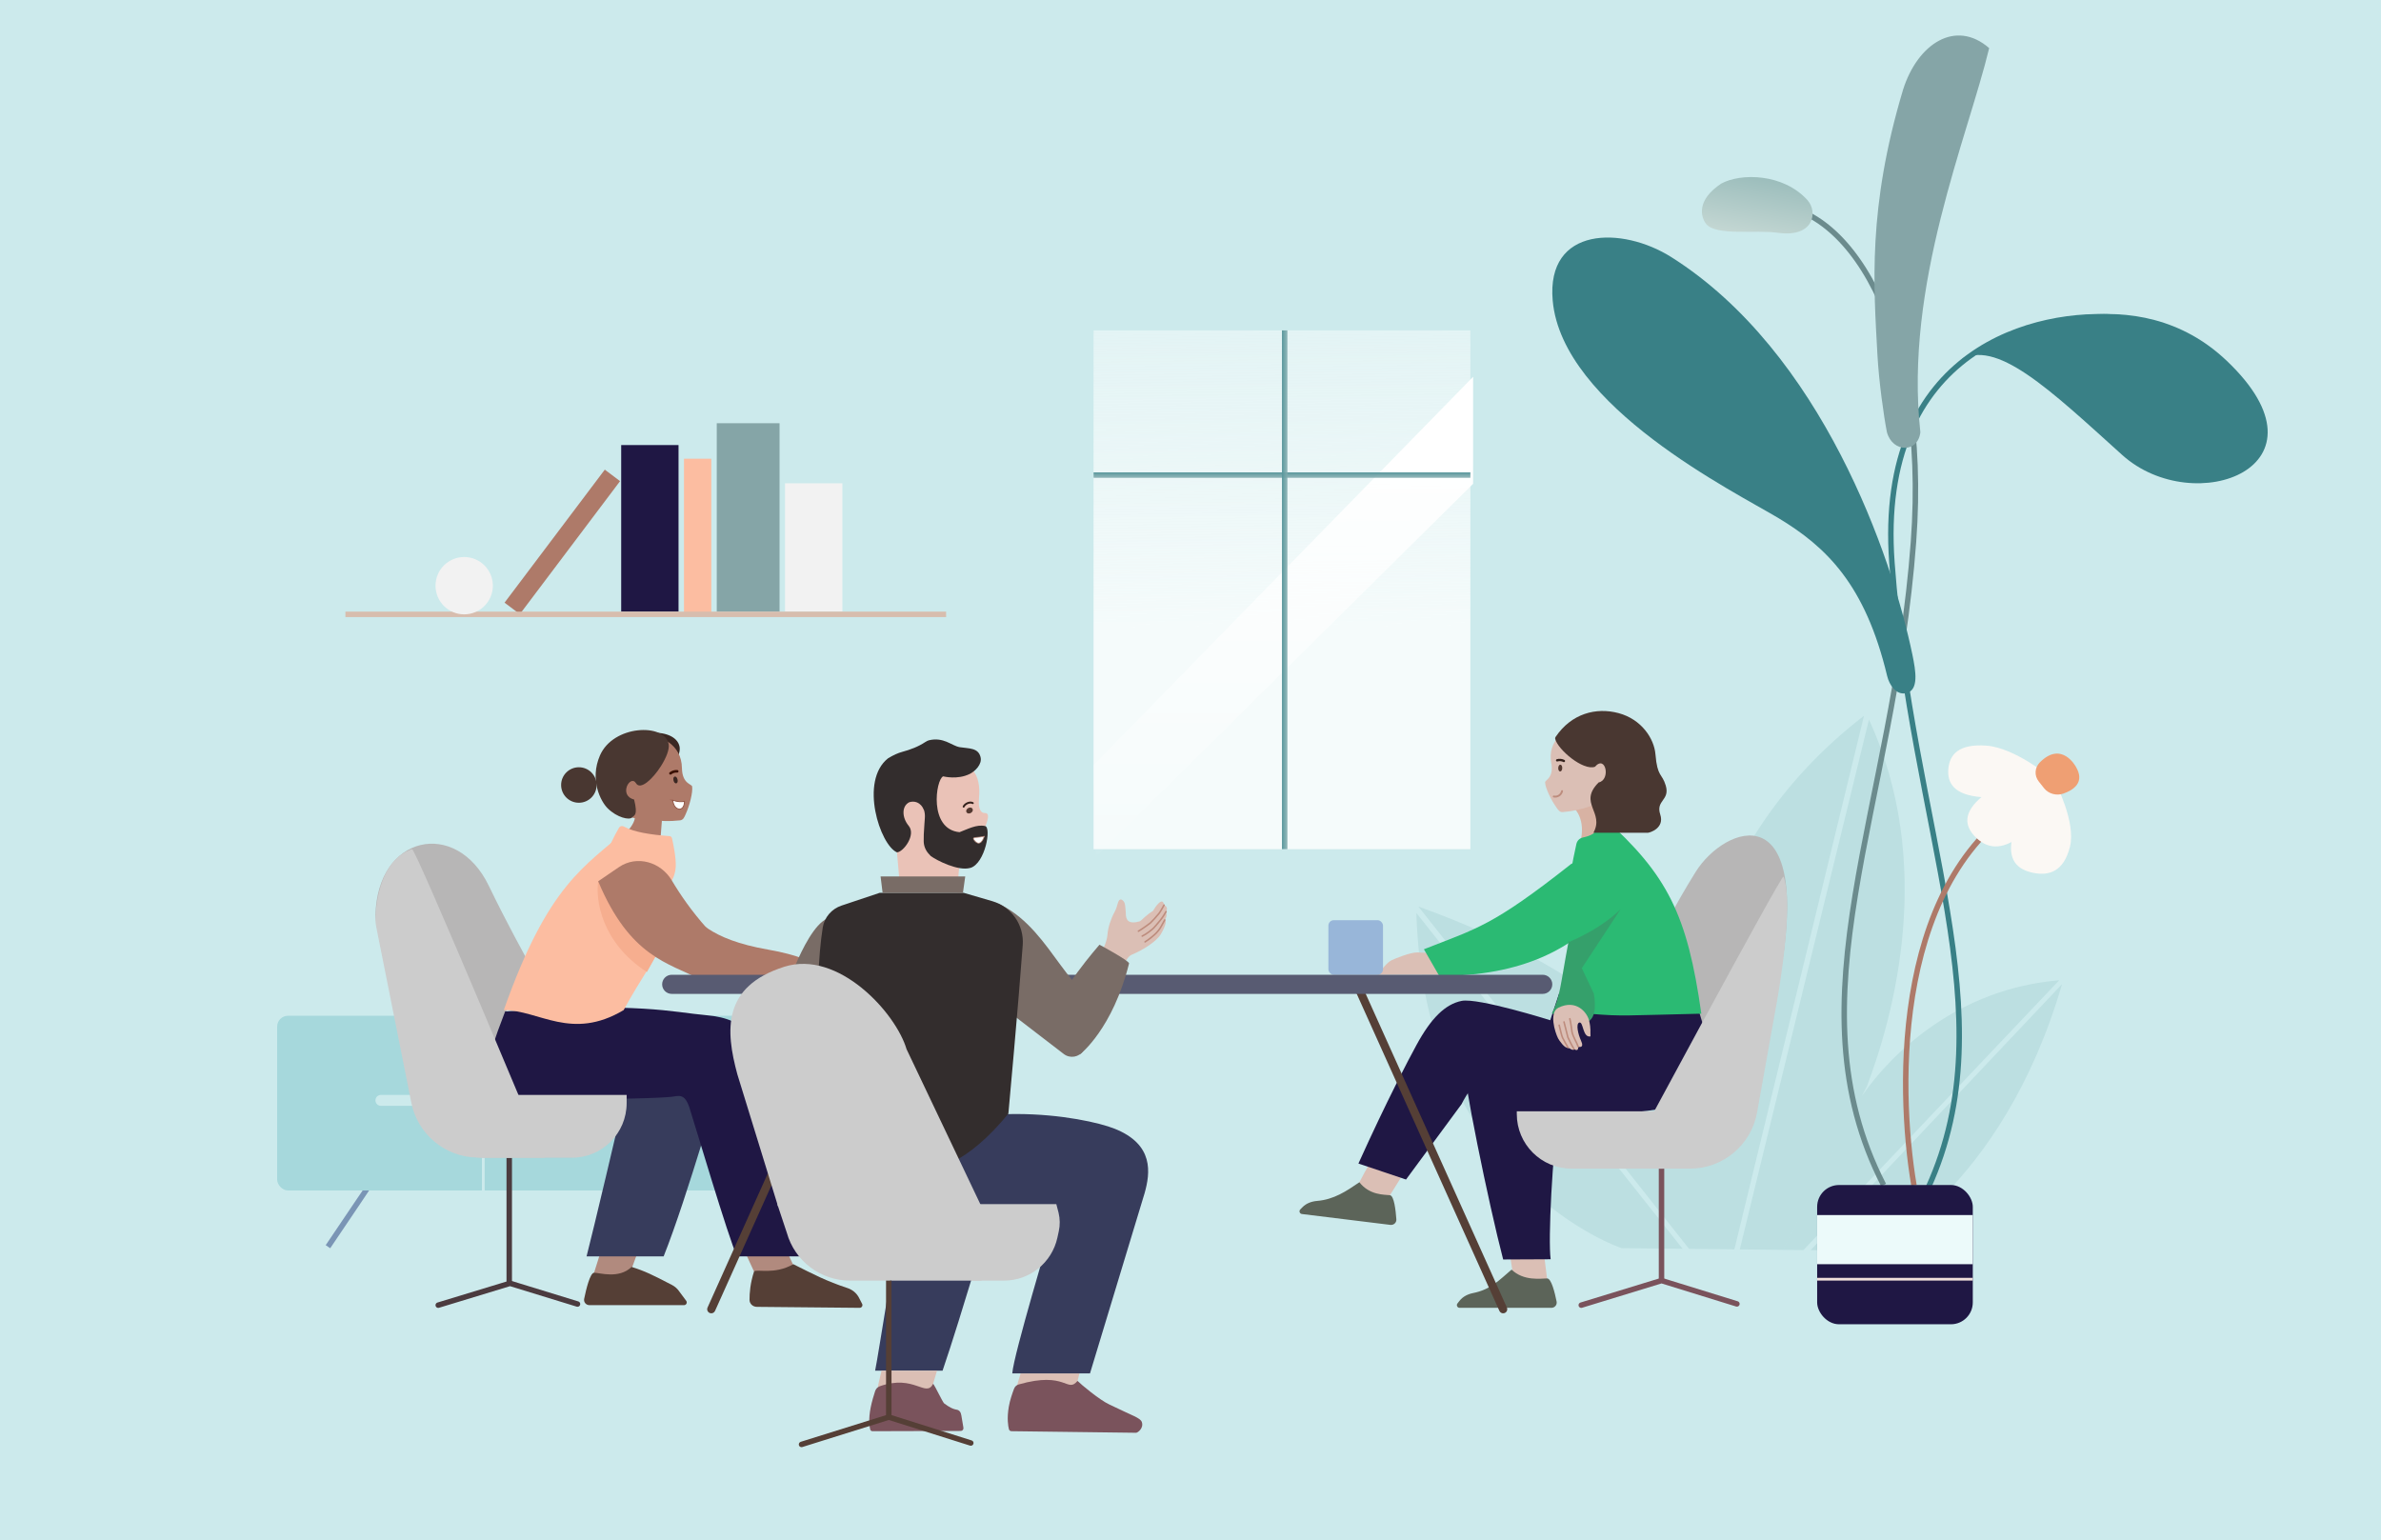 <?xml version="1.0" encoding="UTF-8"?>
<svg id="_Шар_1" data-name="Шар 1" xmlns="http://www.w3.org/2000/svg" xmlns:xlink="http://www.w3.org/1999/xlink" viewBox="0 0 872 564">
  <defs>
    <linearGradient id="_Градієнт_без_назви_2" data-name="Градієнт без назви 2" x1="653.6" y1="542.37" x2="641.97" y2="477.18" gradientTransform="translate(0 563.89) scale(1 -1)" gradientUnits="userSpaceOnUse">
      <stop offset="0" stop-color="#4a898d"/>
      <stop offset="1" stop-color="#c4d7d3"/>
    </linearGradient>
    <linearGradient id="_Градієнт_без_назви_3" data-name="Градієнт без назви 3" x1="435.76" y1="297.26" x2="431.51" y2="579.99" gradientTransform="translate(0 563.89) scale(1 -1)" gradientUnits="userSpaceOnUse">
      <stop offset=".13" stop-color="#f5fbfb"/>
      <stop offset="1" stop-color="#f5fbfb" stop-opacity="0"/>
    </linearGradient>
    <linearGradient id="_Градієнт_без_назви_4" data-name="Градієнт без назви 4" x1="504.76" y1="297.26" x2="500.51" y2="579.99" gradientTransform="translate(0 563.89) scale(1 -1)" gradientUnits="userSpaceOnUse">
      <stop offset=".13" stop-color="#f5fbfb"/>
      <stop offset="1" stop-color="#f5fbfb" stop-opacity="0"/>
    </linearGradient>
    <linearGradient id="_Градієнт_без_назви_5" data-name="Градієнт без назви 5" x1="470" y1="395.78" x2="470" y2="247.09" gradientTransform="translate(0 563.89) scale(1 -1)" gradientUnits="userSpaceOnUse">
      <stop offset="0" stop-color="#fff"/>
      <stop offset="1" stop-color="#fff" stop-opacity="0"/>
    </linearGradient>
    <linearGradient id="_Градієнт_без_назви_6" data-name="Градієнт без назви 6" x1="469.5" y1="390.89" x2="469.5" y2="388.89" gradientTransform="translate(0 563.89) scale(1 -1)" gradientUnits="userSpaceOnUse">
      <stop offset="0" stop-color="#58979c"/>
      <stop offset="1" stop-color="#80aaad" stop-opacity=".83"/>
    </linearGradient>
    <linearGradient id="_Градієнт_без_назви_7" data-name="Градієнт без назви 7" x1="81" y1="848.39" x2="81" y2="846.39" gradientTransform="translate(1317.89 297) rotate(-90) scale(1 -1)" gradientUnits="userSpaceOnUse">
      <stop offset="0" stop-color="#58979c"/>
      <stop offset="1" stop-color="#80aaad" stop-opacity=".83"/>
    </linearGradient>
  </defs>
  <rect width="872" height="564" style="fill: #cceaec; stroke-width: 0px;"/>
  <g>
    <g>
      <path d="m133.52,434.98l3.61-1.88-1.7,2.52-3.22,4.82-11.27,16.71-1.66-1.12,11.27-16.71,2.79-4.1.17-.25Z" style="fill: #7a95b5; stroke-width: 0px;"/>
      <rect x="101.5" y="372" width="204" height="64" rx="4" ry="4" style="fill: #a6d8dc; stroke-width: 0px;"/>
      <path d="m176.5,424h1v12h-1v-12Z" style="fill: #cceaec; stroke-width: 0px;"/>
      <path d="m139.5,401h12c1.1,0,2,.9,2,2h0c0,1.1-.9,2-2,2h-12c-1.1,0-2-.9-2-2h0c0-1.1.9-2,2-2Z" style="fill: #cceaec; stroke-width: 0px;"/>
    </g>
    <path d="m682.66,262.12l-47.47,195.43-3.96-.04-13.51-57.38c-1.03-22.94,2-89.47,64.95-138Zm3.02,195.98l-22.56-.25,92.07-97.43c-22.04,75.53-69.52,97.67-69.52,97.67Zm68.46-99.08l-93.66,98.81-7.55-.07,29.02-56.47c10.8-15.58,34.9-39.17,72.19-42.27Zm-70.41,38.81l-30.8,59.92-15.76-.17,47.3-194.03c24.24,52.45,9.25,107.91-.74,134.28Zm-89.86,59.28s-72.17-23.85-75.16-122.75l97.52,123-22.35-.24Zm24.25-55.28l13.11,55.68-12.64-.13-99.14-125.37c68.74,24.66,92.39,56.35,98.68,69.82Z" style="fill: #bcdfe1; stroke-width: 0px;"/>
    <g>
      <rect x="250.5" y="168" width="10" height="57" style="fill: #fcbda1; stroke-width: 0px;"/>
      <rect x="175.44" y="194.96" width="61" height="7" transform="translate(-76.5 243.5) rotate(-53)" style="fill: #ae7a69; stroke-width: 0px;"/>
      <rect x="227.5" y="163" width="21" height="61" style="fill: #1f1744; stroke-width: 0px;"/>
      <rect x="287.5" y="177" width="21" height="47" style="fill: #f2f2f2; stroke-width: 0px;"/>
      <rect x="262.5" y="155" width="23" height="69" style="fill: #85a5a7; stroke-width: 0px;"/>
      <rect x="126.5" y="224" width="220" height="2" style="fill: #d7bdae; stroke-width: 0px;"/>
      <circle cx="170" cy="214.5" r="10.5" style="fill: #f2f2f2; stroke-width: 0px;"/>
    </g>
    <g>
      <path d="m776.5,116.35c-30.27-2.9-89.37,11-83.61,89.77,7.21,98.46,42.39,164.98,13.28,228.88" style="fill: none; stroke: #398086; stroke-width: 2px;"/>
      <path d="m645.5,75.13c30.56-2.89,61.1,44.63,55.28,123.35-7.28,98.4-45.88,167.51-10.95,235.52" style="fill: none; stroke: #6b8b8d; stroke-width: 2px;"/>
      <path d="m568.65,110.08c-2.42-27.3,25.49-27.25,43.42-15.93,55.1,34.77,80.89,109.75,88.31,145.61,1.22,5.91,2.53,13.2-2.45,14.14-3.46.65-5.98-2.93-6.8-6.35-8-33.44-22.21-47.23-39.95-57.89-15.7-9.43-79.09-40.77-82.53-79.58Z" style="fill: #398086; stroke-width: 0px;"/>
      <path d="m815.52,132.15c-32.67-31.07-78.96-12.94-98.02,0,13.2-8.77,33.3,10.65,59.69,34.45,26.39,23.8,79.17,4.38,38.33-34.45Z" style="fill: #398086; stroke-width: 0px;"/>
      <path d="m696.96,32.87c-13.04,43.44-10.75,71.88-9.38,97.14.52,9.56,2.31,22.4,3.47,28.28,2.12,7.66,11.43,7.58,12.25,0-5.96-53.92,17.35-108.01,25.2-140.67-12.28-10.71-26.24-1.61-31.54,15.25Z" style="fill: #85a5a7; stroke-width: 0px;"/>
      <path d="m661.94,73.29c-8.85-9.82-24.46-9.96-31.59-6.04-8.99,5.98-7.61,12.05-5.47,14.83,3.84,4.41,17.78,1.99,26.41,3.19,12.99,1.79,14.58-7.62,10.65-11.98Z" style="fill: url(#_Градієнт_без_назви_2); stroke-width: 0px;"/>
      <path d="m700.96,434.16c-6.2-36.56-7.66-114.93,44.37-142.76" style="fill: none; stroke: #ae7a69; stroke-width: 2px;"/>
      <path d="m758.07,310.17c2.27-9.02-5.15-23.17-5.15-23.17,0,0-13.5,9.97-15.78,18.99-2.28,9.02,1.76,12.53,7.54,13.69,5.78,1.15,11.11-.49,13.39-9.51Z" style="fill: #fbf8f4; stroke-width: 0px;"/>
      <path d="m740.61,305.74c7.73-6.24,10.89-21.74,10.89-21.74,0,0-17.48,1.17-25.21,7.41s-6.73,11.23-2.77,15.19c3.96,3.96,9.37,5.38,17.09-.86Z" style="fill: #fbf8f4; stroke-width: 0px;"/>
      <path d="m725.79,291.95c10.2.76,24.71-7.65,24.71-7.65,0,0-12.75-10.45-22.96-11.21-10.2-.76-13.51,3.24-13.99,8.45-.48,5.21,2.03,9.65,12.24,10.41Z" style="fill: #fbf8f4; stroke-width: 0px;"/>
      <path d="m748.63,288.7c1.61,2.03,4.52,2.83,7.08,1.93,3.77-1.33,7.94-4.15,4.53-9.84,0,0-5.14-9.62-13.16-1.6-1.94,1.95-2.11,4.89-.42,7.02l1.96,2.48Z" style="fill: #ef9f73; stroke-width: 0px;"/>
      <rect x="665.5" y="434" width="57" height="51" rx="8" ry="8" style="fill: #1f1744; stroke-width: 0px;"/>
      <rect x="665.5" y="445" width="57" height="18" style="fill: #ecfafa; stroke-width: 0px;"/>
      <rect x="665.5" y="468" width="57" height="1" style="fill: #f0e0db; stroke-width: 0px;"/>
    </g>
    <g>
      <rect x="400.5" y="121" width="69" height="190" style="fill: url(#_Градієнт_без_назви_3); stroke-width: 0px;"/>
      <rect x="469.5" y="121" width="69" height="190" style="fill: url(#_Градієнт_без_назви_4); stroke-width: 0px;"/>
      <path d="m400.5,280.2l139-142.2v39.19l-138.25,136.81-.75-33.8Z" style="fill: url(#_Градієнт_без_назви_5); stroke-width: 0px;"/>
      <rect x="400.5" y="173" width="138" height="2" style="fill: url(#_Градієнт_без_назви_6); stroke-width: 0px;"/>
      <rect x="469.5" y="121" width="2" height="190" style="fill: url(#_Градієнт_без_назви_7); stroke-width: 0px;"/>
    </g>
    <g>
      <g>
        <path d="m608.5,428v41" style="fill: none; stroke: #7a535c; stroke-width: 2px;"/>
        <path d="m651.45,360.16c13.16-70.65-19.84-57.8-30.43-40.86-14.91,23.84-24.52,47.94-24.52,47.94h21.08l1.2,2.95,2.24,7.6,24.1,15.2s6.33-28.26,6.33-32.84Z" style="fill: #b7b6b6; stroke-width: 0px;"/>
        <path d="m579.11,478l29.39-9,27.61,8.54" style="fill: none; stroke: #7a535c; stroke-linecap: round; stroke-width: 2px;"/>
      </g>
      <g>
        <path d="m519.24,348.82c2.28.09,7.46.35,7.46.35l1.81,7.83h-24c1.4-1.75,3.44-4.52,5.15-5.33,1.2-.57,6.89-2.96,9.59-2.85Z" style="fill: #dbbfb5; stroke-width: 0px;"/>
        <path d="m588.63,291.51c1.27-.8,2.3-2.6,2.65-3.4-.14-.9.37-3.74.65-5.05l-7.86-8.04-2.18,2.11c1.06.59,1.65,3.33,1.77,3.92,1.54,6.32,3.96,9.61,4.98,10.46Z" style="fill: #493731; stroke-width: 0px;"/>
        <path d="m589.96,299.34l-1.46-6.34c-4.75,1.18-4.4.83-11.97,3.02,0,0,4.44,3.99,2.22,12.48-1.54,1.54,6.72-3.27,11.21-9.16Z" style="fill: #d8b2a3; stroke-width: 0px;"/>
        <path d="m550.01,404.41c-.99-5.41-1.19-12.34,5.48-13.35,8.32-1.25,31.06,16.62,37.01,16.62l-37.01-1.1-5.48-2.17Z" style="fill: #1f1744; stroke-width: 0px;"/>
        <path d="m521.48,347.66c19.61-7.73,25.03-8.44,54.01-31.3,0,0,5.97-2.35,9.75,3.42,2.97,4.53,2.85,14.1,2.85,14.1-12.31,13.28-30.05,23.54-60.97,23.58l-5.63-9.79Z" style="fill: #2bba73; stroke-width: 0px;"/>
        <path d="m566.73,469.47l-1.22-9.77-12.46.15.92,6.11s4.83,5.47,12.77,3.51Z" style="fill: #dbbfb5; stroke-width: 0px;"/>
        <path d="m567.9,461.19c-.98-7.04.6-38.71,3.1-54.72-9.62-9.52-29.67-18.28-35.3-20.15-.18,7.53,9.54,54.82,14.81,74.95l17.38-.08Z" style="fill: #1f1744; stroke-width: 0px;"/>
        <path d="m533.78,477.36l.77-.98c1.21-1.53,3.02-2.43,4.94-2.81,6.36-1.25,9.54-4.7,14.1-8.59,4.44,4.31,10.8,3.23,13.02,3.23,1.56,0,2.84,5.31,3.47,8.48.24,1.2-.69,2.29-1.92,2.29h-33.6c-.84,0-1.3-.96-.79-1.62Z" style="fill: #5c6459; stroke-width: 0px;"/>
        <path d="m496.91,435.27c0-1.12,5.75-11,5.75-11l11.58,5.13-5.38,8.64s-11.9,4.07-11.95-2.78Z" style="fill: #dbbfb5; stroke-width: 0px;"/>
        <path d="m476.21,442.94l.82-.84c1.39-1.41,3.32-2.1,5.3-2.27,6.22-.52,10.68-3.54,15.52-6.84,3.77,4.8,9.06,4.49,11.21,4.75,1.51.19,2.11,5.62,2.33,8.83.08,1.22-.97,2.18-2.19,2.03l-32.4-3.98c-.82-.1-1.17-1.1-.59-1.69Z" style="fill: #5c6459; stroke-width: 0px;"/>
        <path d="m570.93,364l51.22,6.12,1.36,4.6-16.3,31.54c-42.28,6.82-59.67-12.67-62.34-13.16-2.67-.49-8.19,8.31-9.59,11.27l-20.35,27.62-17.43-5.86c10.62-23.51,18.39-38.12,21.25-43.38,5.34-9.83,10.49-14.95,16.53-16.18s32.47,7.08,32.47,7.08l3.18-9.65Z" style="fill: #1f1744; stroke-width: 0px;"/>
        <path d="m623.08,371.26c-5.09-36.22-12.38-50.84-35.68-71.73-2.64,3.73-1.77,5.92-7.73,7.21-1.17.25-2.08,1.17-2.34,2.33-6.34,28.62-3.45,35.38,5.81,62.28,11.27.92,11.79.54,39.94-.1Z" style="fill: #2bba73; stroke-width: 0px;"/>
        <path d="m568.33,371.14c3.13-6.15,3.02-9.95,6.19-26.7l9.22,19.51c1.62,10.32-2.67,9.7-2.68,11.11l-12.74-3.92Z" style="fill: #35a06b; stroke-width: 0px;"/>
        <path d="m570.77,369.05c6.47-3.17,10.5,1.69,11.23,4.81s.35,3.94.5,5.71c-2.94.62-2.57-5.58-4.12-5.07-1.33.44-.41,4.34.62,6.57,1.43,3.08-1.02,2.28-1.02,2.28,0,0,.28,2.07-1.53.85-.37.78-1.41-.2-2.2-.53-1.08.53-3.29-2.69-3.64-3.4-1.19-2.39-3.36-9.5.16-11.22Z" style="fill: #dbbfb5; stroke-width: 0px;"/>
        <path d="m593.5,333c-6.82,6.67-15.45,10.49-19,12.08,1.6,4.03,1.7,4.5,4.55,9.92l14.45-22Z" style="fill: #35a06b; stroke-width: 0px;"/>
        <g>
          <path d="m580.45,264.37c-7.34,2.17-13.82,6.79-12.32,15.13.99,5.49-2.32,6.14-2.27,7.04.11,2.12,2.21,6.46,4.1,9.11.67.94,1.22,1.87,2.37,1.77,3.19-.25,7.36-1,12.93-3.17,8.1-1.43,13.66-8.97,12.5-17.07-1.19-8.27-8.93-14.01-17.3-12.81Z" style="fill: #dbbfb5; stroke-width: 0px;"/>
          <path d="m572.75,278.7c-.75-.39-1.66-.48-2.47-.24" style="fill: none; stroke: #33211c; stroke-linecap: round; stroke-miterlimit: 10; stroke-width: .86px;"/>
          <ellipse cx="571.46" cy="281.33" rx="1.23" ry=".73" transform="translate(271.39 843.17) rotate(-88.11)" style="fill: #523830; stroke-width: 0px;"/>
          <path d="m572.08,289.73c-.3,1.39-1.66,2.27-3.05,1.98" style="fill: none; stroke: #bd8c7d; stroke-linecap: round; stroke-linejoin: round; stroke-width: .69px;"/>
        </g>
        <path d="m603.32,305h-19.77c4.21-7.57-5.7-10.81,1.93-18.44,4.48-.9,2.61-10.31-1.37-5.73-4.33,1.52-13.55-6.24-14.55-10.22-.06-.24,0-.49.14-.7,5.81-8.61,14.85-10.94,23.05-8.74,8.45,2.26,13.05,9.34,13.53,15.09.7,8.45,2.41,6.88,3.76,11.41,1.66,5.55-3.75,5.34-2,10.65,1.65,5-3.82,6.7-4.71,6.7Z" style="fill: #493731; stroke-width: 0px;"/>
        <g>
          <path d="m574.92,373.11c.43,1.65.68,4.2.8,4.8.37,1.84,1.65,3.66,2.27,5.43" style="fill: none; stroke: #bd8c7d; stroke-linecap: round; stroke-linejoin: round; stroke-width: .57px;"/>
          <path d="m572.79,374.28c.15.33,1.26,5.24,1.43,5.65.2.48,1.64,3.41,2.24,4.27" style="fill: none; stroke: #bd8c7d; stroke-linecap: round; stroke-linejoin: round; stroke-width: .57px;"/>
          <path d="m571.02,375.47c.27.85.83,3.73,1.24,4.58.21.43,1.78,3.33,2,3.63" style="fill: none; stroke: #bd8c7d; stroke-linecap: round; stroke-linejoin: round; stroke-width: .57px;"/>
        </g>
      </g>
      <path d="m629.5,407h-74v1c0,11.05,8.95,20,20,20h33c11.6,0,21-9.4,21-21Z" style="fill: #ccc; stroke-width: 0px;"/>
      <path d="m643.5,407.41l7.38-41.21v-.03c.1-.55,6.25-34.59,2.3-45.15-.48-1.3-58.68,106.99-58.68,106.99h24.39c12.11,0,22.47-8.67,24.61-20.59Z" style="fill: #ccc; stroke-width: 0px;"/>
    </g>
    <g>
      <g>
        <path d="m160.5,478l26.29-8,24.71,7.59" style="fill: none; stroke: #4b3b3f; stroke-linecap: round; stroke-width: 2px;"/>
        <path d="m137.5,335.28c.57-29.51,29.56-35.61,41.49-10.92,6.8,14.07,13.51,26.09,13.51,26.09l-11.21,31.55-39.58-24.54s-4.21-19.42-4.21-22.18Z" style="fill: #b7b6b6; stroke-width: 0px;"/>
        <path d="m186.5,424v46" style="fill: none; stroke: #4b3b3f; stroke-width: 2px;"/>
      </g>
      <g>
        <path d="m276.83,467.15c-.07-.03-5.57-12.15-5.57-12.15h15.45l4.55,9.95s-8.09,4.99-14.43,2.19Z" style="fill: #b18a7e; stroke-width: 0px;"/>
        <path d="m217.5,466.33l3.26-10.33h13.74l-3.8,10.33s-8.7,3.75-13.2,0Z" style="fill: #b18a7e; stroke-width: 0px;"/>
        <path d="m214.82,460.13c2.47-9.57,11.4-47.29,15.03-63.18,12.27-5.26,30.82-9.29,36.64-8.92-2.62,7.1-14.51,49.67-23.44,72.1h-28.24Z" style="fill: #373c5c; stroke-width: 0px;"/>
        <path d="m315.74,477.53l-1.16-2.26c-.86-1.67-2.36-2.91-4.15-3.51-7.88-2.61-12.22-4.92-19.89-8.76-6.92,3.96-13.4,1.68-14.38,2.66-1.42,4.34-1.68,8.09-1.66,10.41.01,1.46,1.23,2.54,2.7,2.55l37.64.36c.75,0,1.24-.79.9-1.46Z" style="fill: #553f36; stroke-width: 0px;"/>
        <path d="m251.31,476.4l-2.78-3.74c-.63-.85-1.45-1.54-2.39-2.03-7.16-3.72-9.9-5.09-14.82-6.63-4.67,4.49-11.63,2.13-13.72,2.13-1.5,0-2.95,6.09-3.66,9.55-.25,1.21.69,2.32,1.93,2.32h34.64c.82,0,1.29-.94.8-1.6Z" style="fill: #553f36; stroke-width: 0px;"/>
        <path d="m230.15,304s2.96-3.3,2.22-5.26c-.74-.46,8.33-.02,10.04,1.83l-.42,5.37c-4.01,1.51-9.75-1.34-11.84-1.94Z" style="fill: #ae7a69; stroke-width: 0px;"/>
        <path d="m245.87,401.7c-4.41.42-16.62.91-47.45.91-21.15,0-17.85-12.57-17.59-20.69,0,0,0,0,0-.01l1.51-4.39,2.66-7.09c49.16-3.44,61.21.27,73.65,1.37,16.01,1.41,17.48,9.21,22.7,21.35l26.14,66.98h-37.56c-3.08-6.4-16.03-50.28-17.47-54.58-1.82-5.42-4.07-4.09-6.6-3.85Z" style="fill: #1f1744; stroke-width: 0px;"/>
        <path d="m245.21,306.22c-7.19-.53-13.07-1.53-16.33-3.33-.92-.51-1.7-.53-2.24.37-.34.56-.79,1.36-1.4,2.52-1.9,3.63-2.75,6.04-2.75,6.04,0,0,7.72,2.05,12.46,3,6.56,1.33,10.07,9.18,10.07,9.18,0,0,2.28-2.51,2.46-6.62.15-3.33-.95-8.52-1.38-10.4-.1-.42-.46-.73-.89-.76Z" style="fill: #fcbda1; stroke-width: 0px;"/>
        <path d="m184.5,369.94c16.36-46.37,29.72-52.47,44.8-65.94,5.7,1.76,7.85,2.35,13.12,2.86,8.06,36.75-1.04,38.98-14.02,63.08-19.13,11.38-30.95,0-43.9,0Z" style="fill: #fcbda1; stroke-width: 0px;"/>
        <path d="m236.92,356c-16.76-10.86-18.85-26.56-17.83-33.24.28-1.84,4.01,14.79,21.41,26.8l-3.58,6.44Z" style="fill: #f6ae8f; stroke-width: 0px;"/>
        <path d="m280.46,358.86c-17.79-12.17-28.27-26.06-34.41-36.39-4.06-6.83-12.82-9.37-19.38-4.89l-7.59,5.18c11.65,27.84,25.79,29.87,37.56,36.02l23.82.08Z" style="fill: #ae7a69; stroke-width: 0px;"/>
        <path d="m281.28,347.78c-21.91-3.82-26.24-11.23-30.78-15.78l5.74,27h49.26s-2.31-7.4-24.22-11.22Z" style="fill: #ae7a69; stroke-width: 0px;"/>
        <path d="m245.15,282.95c.32-.45.63-.91.93-1.38,1.88-2.96,3.17-6.16,2.81-8.08-1.48-7.76-20.31-7.01-25.17,4.19-.78,1.81-1.23,3.57-1.43,5.26h22.86Z" style="fill: #3a2722; stroke-width: 0px;"/>
        <g>
          <path d="m234.14,268.37c7.92.74,15.46,4.15,15.61,12.95.1,5.8,3.6,5.8,3.73,6.72.31,2.18-.96,7.03-2.35,10.11-.49,1.09-.86,2.15-2.06,2.29-3.31.38-7.71.46-13.82-.63-8.55.17-15.74-6.4-16.18-14.9s6.29-16.09,15.07-16.55Z" style="fill: #ae7a69; stroke-width: 0px;"/>
          <path d="m245.55,283.23c.69-.55,1.6-.82,2.47-.74" style="fill: none; stroke: #3a1002; stroke-linecap: round; stroke-linejoin: bevel; stroke-width: .95px;"/>
          <ellipse cx="247.4" cy="285.65" rx=".76" ry="1.27" transform="translate(-58.15 63.3) rotate(-13.06)" style="fill: #3a2722; stroke-width: 0px;"/>
          <path d="m246.32,293.08c1.94.6,3.26.63,4.35.41.03,2.45-1.35,2.99-2.04,2.84-1.71-.37-2.06-2.11-2.3-3.25Z" style="fill: #fff; stroke: #915646; stroke-linecap: round; stroke-miterlimit: 10; stroke-width: .34px;"/>
        </g>
        <path d="m244.89,272.49c-1.48-7.76-20.31-7.01-25.17,4.19-3.86,8.92.27,16.8,2.78,19.31,3.53,3.53,8.02,4.4,8.92,3.43.82-.89,2.31-.6.81-6.6-5.91-1.54-1.34-9.37.71-5.95,1.58,2.64,6.12-1.54,9.14-6.31,1.88-2.96,3.17-6.16,2.81-8.08Z" style="fill: #493731; stroke-width: 0px;"/>
        <circle cx="212" cy="287.5" r="6.5" style="fill: #493731; stroke-width: 0px;"/>
      </g>
      <path d="m154.5,401h75v3c0,11.05-8.95,20-20,20h-32c-12.7,0-23-10.3-23-23Z" style="fill: #ccc; stroke-width: 0px;"/>
      <path d="m150.64,403.84l-12.81-64.17c-.22-1.08-.35-2.17-.31-3.27.16-5.25,1.6-21.5,13.38-25.4,1.32-.44,48.6,113,48.6,113h-22.56l-2.4-.06c-11.69-.29-21.61-8.63-23.9-20.1Z" style="fill: #ccc; stroke-width: 0px;"/>
    </g>
    <g>
      <rect x="486.5" y="337" width="20" height="20" rx="2" ry="2" style="fill: #98b6d9; stroke-width: 0px;"/>
      <g>
        <path d="m551.87,478.87c.34.76,0,1.64-.75,1.98-.76.34-1.64,0-1.98-.75l2.74-1.23Zm-2.74,1.23l-54-120,2.74-1.23,54,120-2.74,1.23Z" style="fill: #553f36; stroke-width: 0px;"/>
        <path d="m259.13,478.87c-.34.76,0,1.64.75,1.98.76.34,1.64,0,1.98-.75l-2.74-1.23Zm2.74,1.23l53-118-2.74-1.23-53,118,2.74,1.23Z" style="fill: #553f36; stroke-width: 0px;"/>
      </g>
      <path d="m246,357h319c1.93,0,3.5,1.57,3.5,3.5h0c0,1.93-1.57,3.5-3.5,3.5H246c-1.93,0-3.5-1.57-3.5-3.5h0c0-1.93,1.57-3.5,3.5-3.5Z" style="fill: #585b72; stroke-width: 0px;"/>
    </g>
    <g>
      <g>
        <path d="m371.91,509.41c0-.15,1.87-6.41,1.87-6.41h21.56l-2.12,8.15s-21.24,16.51-21.31-1.74Z" style="fill: #dbbfb5; stroke-width: 0px;"/>
        <g>
          <g>
            <path d="m351.38,327c-1.46-8.64,1.49-13.61,1.2-17.1l.08-.66c-17.11-35.58-28.23-16.66-26.04-11.99,1.46,7.43,2.4,21.42,2.78,25.22l21.98,4.53Z" style="fill: #eac2b7; stroke-width: 0px;"/>
            <path d="m356.06,281.85s-14.11-4.04-17.98.95c-3.79,4.88.77,24.88.77,24.88.62,4.41,10.73,10.68,14.88,9.4,7.02-13.28,9.97-19.42,6.93-19.32-1.04.04-2.52-.79-2.11-5.49.37-4.22-.18-7.88-2.49-10.43Z" style="fill: #eac2b7; stroke-width: 0px;"/>
            <path d="m355.35,317.86c-4.4,1.29-12.32-2.75-14.5-4.37l-.78-.86c-1.13-1.25-1.77-2.88-1.78-4.57,0-1.01,0-2.01.03-2.52.31-6.29.68-6.59.13-8.71-1.29-3.26-3.73-3.56-5.45-3.02-2.89,1.46-2.66,5.7-.22,8.62,2.83,3.38-2.04,9.71-4.29,9.73-6.21-2.67-13.81-26.1-3.27-34.43,2.05-1.25,3.72-1.96,5.18-2.36,2.99-.81,5.92-1.9,8.49-3.62.45-.3.9-.52,1.32-.63,5.43-1.31,8.38,2.07,11.31,2.53,3.33.53,6.74.16,7.59,3.63.66,2.69-2.08,5.22-3.91,6.14-4.52,2.26-9.61.94-9.79.91-2.71,1.2-5.37,19.37,6,20.45,2.88-1.08,6.26-2.94,9.34-2.25,2.43.43.06,13.75-5.4,15.35Z" style="fill: #332d2d; stroke-width: 0px;"/>
            <path d="m356.26,294.13c-1.1-.62-2.91.27-3.34,1.3" style="fill: none; stroke: #33211c; stroke-linecap: round; stroke-miterlimit: 10; stroke-width: .71px;"/>
            <ellipse cx="355.06" cy="296.85" rx="1.26" ry="1.01" transform="translate(-101.07 218.57) rotate(-30.16)" style="fill: #523830; stroke-width: 0px;"/>
          </g>
          <path d="m356.68,307.57c2.38,3.23,3.67-.93,3.81-1.32-1.89.69-4.75.04-3.81,1.32Z" style="fill: #fff; stroke: #bd8c7d; stroke-linecap: round; stroke-linejoin: round; stroke-width: .24px;"/>
        </g>
        <path d="m332.36,436l.46-.19-.14-.34-.37.04.05.5Zm-.04,11.7c-.17.22-.12.53.1.7.22.17.53.12.7-.1l-.8-.6Zm-14.75-9.33c2.5-.42,6.2-.88,9.29-1.25,1.54-.18,2.93-.34,3.93-.45.5-.05.9-.1,1.18-.13.14-.01.25-.03.32-.03.04,0,.07,0,.08,0,.01,0,.02,0,.02,0,0,0,0,0,0,0h0l-.05-.5q-.05-.5-.05-.5h0s0,0,0,0c0,0-.01,0-.02,0-.02,0-.05,0-.08,0-.07,0-.18.02-.32.03-.28.03-.68.07-1.18.13-1,.11-2.39.27-3.94.45-3.09.36-6.82.83-9.34,1.25l.16.99Zm14.32-2.18c1.26,3.02,3.78,7.06.43,11.51l.8.6c3.78-5.01.86-9.7-.3-12.49l-.92.38Z" style="fill: #505d86; stroke-width: 0px;"/>
        <path d="m380.25,442.38c-18.76,1.82-14.01,4.12-48.6,6.81-11.79.92-16.59-12.51-14.79-27.05h1.8c33.72-21.76,78.86-13.03,89.53-8.77,14.48,5.77,13.11,16.14,10.99,23.65l-19.99,65.98h-28.46c.46-6.88,13.95-51.29,14.94-55.6,1.52-6.59-2.98-5.27-5.42-5.03Z" style="fill: #373c5c; stroke-width: 0px;"/>
        <path d="m321.5,368c20.63,21.76,32.54,80.68,38,101h-23.8c-16.82-47.4-7.48-93.24-14.2-101Z" style="fill: #ccc; stroke-width: 0px;"/>
        <path d="m343.5,523l2.8,1.03.2.97h-3v-2Z" style="fill: #cceaec; stroke-width: 0px;"/>
        <g>
          <path d="m427.06,333.86c.77-1.39-.03-2.12-.74-2.39-.5-3.4-3.3.77-4.06,2.15-2.32,1.39-3.77,3.04-4.72,3.78-4.4,1.27-5.28-.52-5.23-3.04-.31-2.87-.02-4.05-1.64-4.94-1.45-.12-1.13,2.16-2.45,4.53-1.32,2.38-2.43,5.73-2.61,8.2-.42,5.55-5.59,11.94-10.68,18.09h13.83c2.01-5.36,3.64-9.73,5.75-10.6,4.19-1.72,9-4.87,10.58-7.41,1.11-1.78,2.52-5.02,1.49-5.33.92-1.32.65-2.1.49-3.05Z" style="fill: #dbbfb5; stroke-width: 0px;"/>
          <path d="m416.93,341.04c1.57-.94,3.87-2.59,4.37-3.02.55-.49,2.46-2.57,3.14-3.45.61-.79,1.32-2.1,1.87-3.09" style="fill: none; stroke: #bd8c7d; stroke-linecap: round; stroke-linejoin: round; stroke-width: .57px;"/>
          <path d="m418.32,342.83c1.36-.62,3.21-2.09,3.73-2.53.56-.47,1.83-1.95,2.96-3.35.87-1.08,1.81-2.66,2.04-3.09" style="fill: none; stroke: #bd8c7d; stroke-linecap: round; stroke-linejoin: round; stroke-width: .57px;"/>
          <path d="m419.36,344.95c1.55-.94,3.39-2.51,4.04-3.18.34-.36,1.19-1.28,1.74-2.27.65-1.17,1.34-2.41,1.43-2.59" style="fill: none; stroke: #bd8c7d; stroke-linecap: round; stroke-linejoin: round; stroke-width: .57px;"/>
        </g>
        <path d="m320.5,502c1.41-6.92,6.93-43.98,10.46-59.35,11.91-5.08,29.9-8.99,35.54-8.63-2.54,6.86-14.45,47.99-21.3,67.98h-24.7Z" style="fill: #373c5c; stroke-width: 0px;"/>
        <path d="m321.5,507.94c-.07-.02,1.35-5.94,1.35-5.94h20.31l-2.12,7.16s-8.22,2.53-19.54-1.22Z" style="fill: #dbbfb5; stroke-width: 0px;"/>
        <path d="m418.18,520.83c-.53-1.59-3.4-2.29-11.82-6.41-3.61-1.64-10.59-7.49-11.73-8.68-3.87,4.63-4.04-3.7-21.52,1.29-.79.22-1.42.78-1.71,1.53-.58,1.51-1.55,4.25-1.96,6.72-.71,4.25-.24,7,.07,8.19.11.41.5.68.92.69l45.65.58c.53,0,2.86-1.63,2.1-3.91Z" style="fill: #7a535c; stroke-width: 0px;"/>
        <path d="m352.84,522.91l-.77-4.58c-.09-.55-.27-1.11-.66-1.51-1.04-1.08-1.55.23-5.68-2.88-.81-1.05-3.13-6.02-3.96-7.17-2.74,5.32-6.88-3.58-19.57.93-.81.29-1.42.94-1.69,1.75-.47,1.43-1.21,3.85-1.65,6.08-.84,4.22-.45,6.87-.17,8,.1.39.46.63.86.63l32.3-.09c.62,0,1.09-.56.99-1.17Z" style="fill: #7a535c; stroke-width: 0px;"/>
        <path d="m355.87,360.11s-.46-34.48,10.87-28.64c19.53,10.05,24.57,36.46,41.24,36.38l-11.2,16.95c-1.6,2.42-4.9,2.97-7.2,1.21l-33.72-25.9Z" style="fill: #796c66; stroke-width: 0px;"/>
        <path d="m288.34,361.15s10.92-32.7,19.7-23.46c15.13,15.92,11.19,42.52,26.96,47.93l-16.16,12.32c-2.3,1.76-5.61,1.19-7.19-1.23l-23.31-35.56Z" style="fill: #796c66; stroke-width: 0px;"/>
        <path d="m322.13,327l-13.96,4.67c-3.59,1.2-6.25,4.28-6.85,8.02-3.27,20.37-2.81,67.29,7.05,75.68,11.06,9.43,31.27,28.68,60.93-7.5,0,0,3.72-40.54,5.26-61.78.53-7.31-4.12-13.99-11.16-16.05l-10.47-3.05h-30.79Z" style="fill: #332d2d; stroke-width: 0px;"/>
        <path d="m322.5,321h31l-.84,6h-29.42l-.74-6Z" style="fill: #796c66; stroke-width: 0px;"/>
        <path d="m402.66,346s-15.78,17.98-17.06,26.57c-1.29,8.59,10.09,13.43,10.09,13.43,0,0,11.83-9.18,17.81-33.17,0-1.01-10.83-6.83-10.83-6.83Z" style="fill: #796c66; stroke-width: 0px;"/>
      </g>
      <g>
        <path d="m284.68,441h102.18l.82,3.14c.54,2.22.57,4.53.09,6.76l-.51,2.35c-2,9.2-10.13,15.76-19.55,15.76h-56.44c-10.76,0-20.2-7.16-23.11-17.52l-3.49-10.49Z" style="fill: #ccc; stroke-width: 0px;"/>
        <path d="m332.04,384.31l27.46,57.69-74.53-.1-14.92-48.41c-4.4-16.17-5.55-32.17,17.13-39.41,19.83-6.33,40.95,16.86,44.85,30.23Z" style="fill: #ccc; stroke-width: 0px;"/>
        <path d="m293.54,530c-.43,0-.82-.27-.95-.7-.16-.53.13-1.09.66-1.25l31.96-10c.19-.06.4-.06.6,0l30.04,9.49c.53.17.82.73.65,1.25-.17.53-.73.82-1.25.65l-29.74-9.39-31.66,9.91c-.1.03-.2.05-.3.05Z" style="fill: #553f36; stroke-width: 0px;"/>
        <rect x="324.5" y="469" width="2" height="50" style="fill: #553f36; stroke-width: 0px;"/>
      </g>
    </g>
  </g>
</svg>